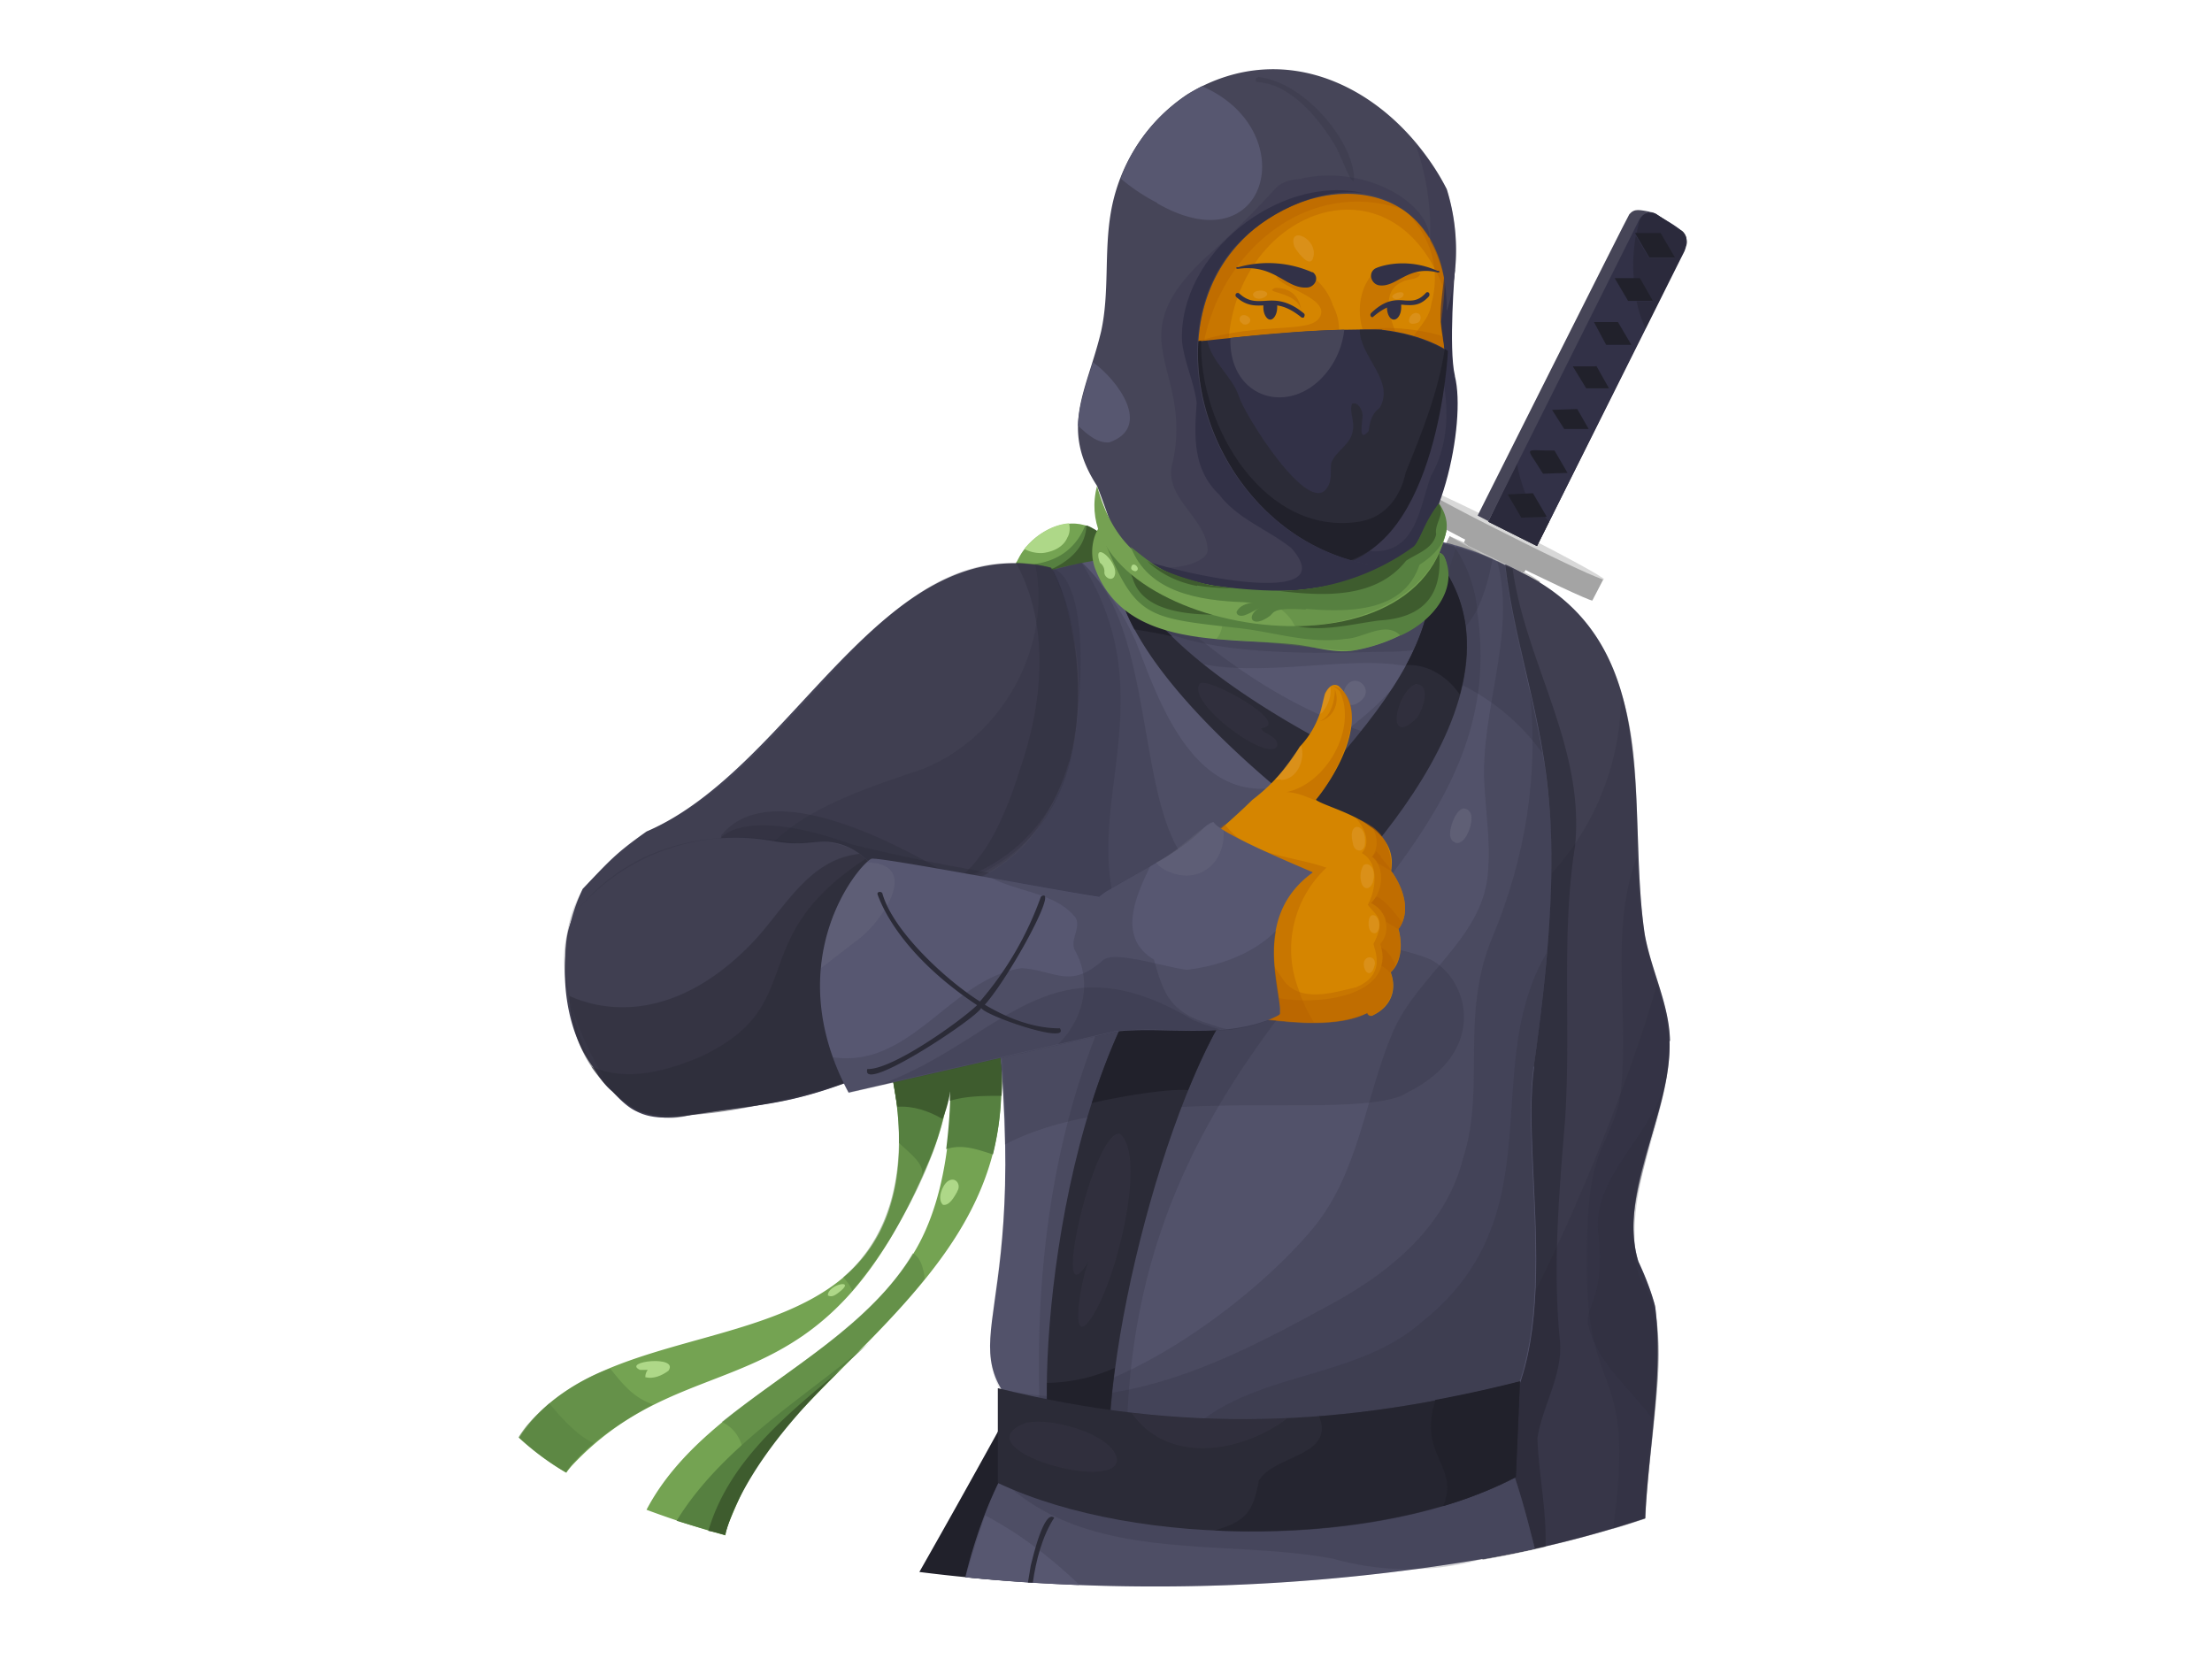<svg xmlns="http://www.w3.org/2000/svg" width="544" height="408" fill="none"><g clip-path="url(#a)"><path fill="#74A352" d="M286.7 142.7c-5-3.5-17.5-12.6-19-13.2-5.6-2.3-12.5 1-16.1 6-3.7 5-11.8 29.2-17 32.6 6.9.6 47.3-22.6 52.2-25.4Z"/><path fill="#568040" d="M271.9 132a39 39 0 0 0-5-2.8c-4.5 11.3-16.6 9.6-17.4 9.6-2.2 4.3-9.7 26-15 29.3 7 .6 47.3-22.6 52.3-25.3-5-3.5-10-7.2-14.8-10.8h-.1Z"/><path fill="#AED888" d="M256.5 136c2.4-.3 5-1.4 6-3.8.6-1 .7-2.3.4-3.5-4.2.3-8.3 3-11 6.3a8.6 8.6 0 0 0 4.6 1Z"/><path fill="#3E5C2E" d="M271.9 132c-1.5-1-3-2.2-4.7-2.8-.4 9.4-12 12.6-19.8 14.3-3.2 8.5-4.8 19.2-13 24.5 15 2.4 47.3-22.6 52.2-25.3l-15-10.9.2.1Z"/><path fill="#74A352" d="M234 234.2c0 .5.6 29.5-.9 35.3a66 66 0 0 1-3.8 14c-27 66.5-58.6 44.8-88.7 77 0 0-1.2 1.4-1.3 1.7a65 65 0 0 1-11.6-8.6c23-36.3 98.4-11.8 93.2-79.8 0 0-4.4-29.2-7-43.7l20.1 4.1Z"/><path fill="#568040" d="M218.5 260.1c1.5 7 2.7 14 2.6 21 2.5 2.4 7 5.6 5.4 8.5 21.7-43.4-17.6-66.9 7.4-93h-21.1c-9.5 19.9 1.8 43.5 5.8 63.5h-.1Z"/><path fill="#568040" d="m139.7 361.4-.5.7a68.7 68.7 0 0 1-11.6-8.6c3.6-6.2 13.4-14 22.5-16.9 3.2 4 5.7 7.1 10.5 8.8 0 0-15 7.7-20.9 16Z" opacity=".5"/><path fill="#568040" d="M146 355a53.8 53.8 0 0 0-6.4 6.4l-.5.7a68.7 68.7 0 0 1-11.6-8.6c2-3.3 4.8-5.9 7.6-8.4 0 0 6.1 7.9 11 9.8h-.2Zm87.4-102c-1-8-17.6-33-17.6-33-5.9 9.7.6 31 2.7 40 .8 3.8 1.5 7.4 2 11.2 1.6 13 .1 27-8 37.5a37 37 0 0 1-5.1 5.4l1.2 1.5c.4.5.7 1.2 1 1.8 3.3-4 6.4-8.2 9.2-12.6 9.4-15.5 17.3-33.7 14.7-51.7Z" opacity=".5"/><path fill="#3E5C2E" d="M220.6 272.2c3.9-.3 7.8 1 11.2 3 10.8-26.1-20.6-56.4 2-78.7h-21.1c-.2 33.2 7.4 71.6 8 75.7Z"/><path fill="#AED888" d="M206.1 318c5-3.7-2.6-2.2-2.5.6 1 .5 1.8-.1 2.5-.6Zm-48.8 18.9h2c-.4.5-.6 1.1-.6 1.8 2 .5 4.1-.4 5.7-1.6 2.7-3.9-11.6-2.3-7-.2Z"/><path fill="#74A352" d="M197.7 346c-.8.9-10.2 10.1-15.3 21.2-5 11.2-3.7 9.2-4 10.4a240.3 240.3 0 0 1-19.4-6.3c7.6-14.5 21.7-24.2 34.7-33.6 11.8-8.5 23.1-16.9 30.8-29.2 9.3-14.9 10.5-37.5 8.5-55.5a39.4 39.4 0 0 0-4.9-15.2c.4-.3 16.6 13 17.7 22.4 4 38.6-23.5 60.3-48.1 85.9Z"/><path fill="#568040" d="M224.5 308.2c-9.8 17-31.5 29.1-47 41.5 6.5 3 6.3 11.4 4.8 17.6 10.3-20.7 30.4-34 45.1-52.8 0-.3-.4-5.2-3-6.3Z" opacity=".5"/><path fill="#568040" d="M232.7 282.6c4.1-1.3 7.6.1 11.5 1.3 4.6-18.8.9-34.6-4.4-51.7a20.6 20.6 0 0 0-11.8 5.5c6.6 13.1 6.5 30.6 4.7 44.9Z"/><path fill="#3E5C2E" d="M233.7 270.7c4-1.2 8.4-1.2 12.6-1.2 1-12.6-3.2-25.2-6.5-37.3a20.3 20.3 0 0 0-11.8 5.5c5.8 9.7 5.8 21.9 5.6 33Z"/><path fill="#568040" d="M214.2 329.9c-32.3 27.8-35.6 46.5-35.8 47.6a413.3 413.3 0 0 1-12-3.5c11.3-18.4 31.9-30.6 47.8-44.1Z"/><path fill="#3E5C2E" d="M206.6 337a115.7 115.7 0 0 0-5 5c-9.2 9.5-19.7 22.6-23.3 35.5-1.4-.4-2.7-.8-4.1-1 5-17 19.1-28.5 32.3-39.4v-.1Z"/><path fill="#AED888" d="M235.4 293c1.1-1.6-.4-3.8-2.3-2.5-1.4 1-2.7 4.4-1.2 5.8 1.6.3 2.8-2 3.5-3.2v-.1Z"/><path fill="#A4A4A4" d="m359.9 133.7 1.3-2.9 1.3 1-1.2 2.6-1.4-.8Z"/><path fill="#A4A4A4" d="m360 136.1 3.5-7.4 13.5 8-2.2 4.2c-4.1-1-14.8-4.8-14.8-4.8Z"/><path fill="#A4A4A4" d="m347.5 118.9-2.6 5.2c.6.8 10.6 6.2 23 12.5 12.4 6.2 22.7 11 23.7 11.1l2.7-5.2-46.9-23.6h.1Z"/><path fill="#D8D8D8" d="M370.6 131.4c13 6.6 23.7 11.5 23.9 11.1.2-.4-10-6-23-12.5s-23.7-11.5-23.9-11c-.2.3 10.1 6 23 12.4Z"/><path fill="#21212B" d="M378 134.3s36.7-73.7 36.8-74.2c.2-1.4-.3-3-1.6-3.6l-5.8-3.8c-1.6-1.1-3.6 0-4.4 1.6l-37 74 12 6Z"/><path fill="#323147" d="M414.7 58.7c0-2.2-5.8-4.8-7.3-6-.9-.6-3.2-1-4.6 1-5.8 9.5-36.8 74.6-36.8 74.6l12 6 36.3-72.6c.4-1 .6-2 .4-3ZM392.6 90l3.1 5.5h-5.6l-3.3-5.4h5.6l.2-.1Zm-.7-10.8h6l3.3 5.6H395l-3-5.6Zm-4 21.4 2.8 4.9h-6l-3-4.7 6-.2h.2Zm-13.7 26.8-3.4-5.8 6.2-.3 3.4 5.8-6.2.2Zm5.2-11c-4.2-7-5-5.5 2.9-5.6l3.2 5.5-6 .2v-.1ZM402.7 74h-2.3l-3.3-5.6h6.2l3.2 5.6h-3.8Zm2.9-10.7-3.5-6h6.3l3.5 6h-6.3Z"/><path fill="#21212B" d="M403.9 53.1c-1 1.1-1 3-1.5 4.4h6l3.4 5.9h-6.3l-3.2-5.4a40.8 40.8 0 0 0-.5 10.5h1.3l3.2 5.6h-3.8a28.8 28.8 0 0 0 2.2 6.7l8.6-17.4c1.4-2 2.2-5.3-.2-6.8-2.1-1-6.9-6.2-9.3-3.4v-.1ZM378 134.3l3-6c-.5-.4-5.9-7-5.9-7s-1.9-5.2-2-7.5l-7.1 14.5 12 6Z" opacity=".4"/><path fill="#464557" d="m366 128.3 37-74c.6-1.4 2-2.3 3.4-2.1-3.3-.6-4.4-1-5.7.5-.3.3-37.3 74.1-37.3 74.1l2.7 1.4h-.1Z"/><path fill="#D8D8D8" d="m360 133.4 1 .8 13.8 6.8v-.3a17 17 0 0 1 3.9 2.4c-.1.2-5-2.2-11.2-5.2-6.1-3.1-11-5.7-10.9-6l3.6 1.6-.1-.1Z"/><path fill="#A4A4A4" d="m360 133.4 1 .8 13.8 6.8v-.3a17 17 0 0 1 3.9 2.4c-.1.2-5-2.2-11.2-5.2-6.1-3.1-11-5.7-10.9-6l3.6 1.6-.1-.1Z" opacity=".4"/><path fill="#21212B" d="M378.7 143s-82.4 165.6-127.4 246a411.6 411.6 0 0 1-25.2-2.4 2985 2985 0 0 0 71.3-133.2c16.3-32.2 59.2-121.5 59.2-121.5s3.6 8 8.9 10c5.3 2 13.2 1.2 13.2 1.2Z"/><path fill="#A4A4A4" d="M378.7 143a224 224 0 0 1-22-11 .2.2 0 0 1-.2-.1l-2.3 4.5a223 223 0 0 0 22.3 11.1l2.2-4.6v.1Z"/><path fill="#464558" d="M410.6 256.1c.5 17.7-12.8 37-7.7 54.1 2.8 5.8 4.2 11 4.2 11.4 2 16.7-1.7 34.7-2.5 51.8a273.3 273.3 0 0 1-40 10c-14.7-46.6 5.5-244.5 5.6-244.6 1.3.5 6.3 3.2 6.3 3.2 32.8 18 23.4 57.3 28 87.8 1.6 8.9 6 17.1 6.2 26.1l-.1.2Z"/><path fill="#2B2B37" d="M410.6 256.1c.5 17.7-12.8 37-7.7 54.1 2.8 5.8 4.2 11 4.2 11.4 2 16.7-1.7 34.7-2.5 51.8a273.3 273.3 0 0 1-40 10c-14.7-46.6 5.5-244.5 5.6-244.6 1.3.5 6.3 3.2 6.3 3.2 32.8 18 23.4 57.3 28 87.8 1.6 8.9 6 17.1 6.2 26.1l-.1.2Z" opacity=".2"/><path fill="#2B2B37" d="M410.6 256.7c0 15.8-8.6 30.6-8.6 46.4 0 15.8 3.3 10.3 4.7 19.5 2.7 16.8-2.1 33.9-2.1 50.9a282.5 282.5 0 0 1-40 10c-2.5-8.1-8.6-151.3-7.9-151.6a65.8 65.8 0 0 0 42-61.4c6.6 19.6 1.6 41.5 6.2 61.7 1.8 8 5.7 18.2 5.6 24.5Z" opacity=".2"/><path fill="#2B2B37" d="M410.6 256.1a66 66 0 0 1-2.3 15.4c-1.5 5.9-3.2 11.6-4.5 17.5-1.8 7-3.4 14.4-.9 21.2 0 .3 4 10.3 4 10.4 2.8 15.8-1.6 36-2.2 52.8a272 272 0 0 1-40 10 750.4 750.4 0 0 1-8.6-33.5c17.7-15 44.2-81.3 51.5-108.3 1.5 4.7 3 9.5 3 14.5Z" opacity=".2"/><path fill="#2B2B37" d="M409.9 264.6c-3 14.8-11.3 30.4-7 45.7 0 0 2.7 6 3.3 8.2 4.4 16-1.1 37.4-1.6 55-2.6.9-5.2 1.8-7.9 2.5 5.6-40.5-6-31.2-6.4-62.4-.4-31.3 4-28.5 7.9-42.4 3.1-20.2-2.9-41 4.4-60.6a286 286 0 0 0 1.9 19.8c2.2 11.5 8 21.2 5.3 34.3v-.1Z" opacity=".2"/><path fill="#2B2B37" d="M409.9 264.5c-2.6 14.3-18.6 24.4-16.8 39 1.7 14.8-3 17.6-2.6 21.9 2 9.7 10.5 16 16.1 23.8 6.3-42-11.5-30.4-2.1-63.1 1.5-6.4 4-14.2 5.3-21.6Z" opacity=".2"/><path fill="#21212B" d="M387.3 208.4c-3.4 21.6-.9 44.7-2.4 67-1.5 18.3-3.1 36.7-1.2 55 .4 8.2-4.4 15.5-5.6 23.3.3 8.8 2.3 17.8 2 26.7a230.6 230.6 0 0 1-15.5 3.2c-18.2-56.9 5.5-244.5 5.5-244.5l1.9.8c3.3 23.5 18 44 15.3 68.7v-.1Z" opacity=".4"/><path fill="#575770" d="M377.5 380.9a407.8 407.8 0 0 1-12.9 2.5 482.2 482.2 0 0 1-127.2 4.5 125.1 125.1 0 0 1 4-13.3 97 97 0 0 1 11-21.8c1 0 117 5 118.5 6 2.6 6.7 4.4 13.5 6.6 22.2Z"/><path fill="#2B2B37" d="M377.5 380.9a407.8 407.8 0 0 1-12.9 2.5 482.2 482.2 0 0 1-127.2 4.5 125.1 125.1 0 0 1 4-13.3 97 97 0 0 1 11-21.8c1 0 117 5 118.5 6 2.6 6.7 4.4 13.5 6.6 22.2Z" opacity=".2"/><path fill="#575770" d="M265.3 389.8a420.2 420.2 0 0 1-27.8-1.9 217.8 217.8 0 0 1 4.8-15.2 86.7 86.7 0 0 1 9.8 6c4.7 3.3 9.1 7 13.3 11Z"/><path fill="#2B2B37" d="M377.5 380.9a410.7 410.7 0 0 1-12.9 2.5 67.6 67.6 0 0 1-36.5 0c-26-5-57.4.9-79-17-1-1 1-10.5 3.3-13.7 1 0 117 5 118.5 6 2.6 6.7 4.4 13.4 6.6 22.2Z" opacity=".2"/><path fill="#2B2B37" d="M259.3 373.2c-3 4.6-4.5 10.5-5.3 16h-1.2l.7-4.2c.5-2 3.3-14 5.8-11.7v-.1Z"/><path fill="#575770" d="M377.2 262.3c7.5-52.6 4-70.8-.7-91.8-2.4-10.5-5-21-6.3-31.5-11.2-5.8-24.6-9-33.9-4.3-12.6 6.4-47.9 6.6-49.9 1.6-23 .3-46 7.9-64.6 21.3-1 .7 20.2 67.9 22 81.6 12 90.3-13.1 88.6 9.6 111.1 5.3 5.3 101.2 12.6 106.9 8.6 27.6-19.1 13.3-70.8 17-96.6h-.1Z"/><path fill="#2B2B37" d="M345.5 269c20.7-10 15.9-27.9 6.4-33-14.8-6.2-39.3-4.5-55-4-18.3 2.3-35.2 10-52 17.2a321.4 321.4 0 0 1 2.2 32.3c30.6-16 84.3-5.5 98.4-12.4Z" opacity=".2"/><path fill="#2B2B37" d="M377.2 262.3c10.3-71.6.4-75.7-7-123.4a61.2 61.2 0 0 0-12-4.8c-14.4 51.2-60.6 95.8-115.6 96.6 15.4 87.9-12.6 100.6 10.7 119.7 5.3 5.3 101.2 12.5 106.9 8.5 27.5-19.1 13.3-70.8 17-96.6Z" opacity=".1"/><path fill="#2B2B37" d="M377.2 262.3c10.3-71.6.4-75.7-7-123.4l-2-1c4.9 18.4-4.4 37.1-3.1 55.7.4 6.7 1.4 13.4.9 20-.6 16.8-17.3 25.8-23.5 40.3-6.8 16-8.2 34.4-19.6 48.2-15.5 18.6-49.8 43.7-74.7 42.4 1.3 1.8 106.3 18.3 112 14.3 27.5-19.1 13.3-70.8 17-96.6v.1Z" opacity=".2"/><path fill="#2B2B37" d="M363.3 150a33.5 33.5 0 0 0-6-16.1 39 39 0 0 0-7.6-1.4c6.8 21.8-3.2 37-22.8 50-56.7 38.2-72.9 101-71.3 161.1 7.3 4.2 14.4 12.1 21.5 11 1-111.8 97.3-133.4 86.1-204.6h.1Z" opacity=".2"/><path fill="#2B2B37" d="M377.2 262.3c7.6-54 4-70.6-1.1-93.4 2.5 21-.9 42-9 61.4-8.2 19.5-1.6 37-7.3 54.6-4.4 17.5-19.2 29-34.6 37-24 13.2-51.5 26.7-79.4 19.6 1.5 3 108.6 21.3 114.3 17.3 27.5-19.3 13.3-70.8 17-96.6v.1Z" opacity=".2"/><path fill="#2B2B37" d="M377.2 262.3a428.8 428.8 0 0 0 3.2-28c-16.8 28.4 2.3 64.5-30.6 90.7-17.5 15.5-44.6 11.6-60.2 30 20.5.6 64.9 8 70.6 4 27.5-19.1 13.3-70.8 17-96.6ZM298.8 172c11.8 9.2 32.5 34.1 42 9.5-25.7-6.5-47.5-24-65.5-42.6 2 14 13.9 24 23.6 33Z" opacity=".2"/><path fill="#2B2B37" d="M279.2 157.5a64.5 64.5 0 0 0-13-19.1c-16.6 3.7-34.8 9.7-47 21.9a956 956 0 0 0 18 80s80.8-39 88-50.7c-29.5 16.1-39.7-16-46-32.2v.1Z" opacity=".2"/><path fill="#2B2B37" d="M292.7 212.8c-13.7-14-8.2-58.7-26.6-74.4-16.5 3.7-34.7 9.7-46.8 21.9 0 5.6 5.2 62.8 7.1 66.4 0 0 77.7-2.2 66.3-13.9Z" opacity=".2"/><path fill="#2B2B37" d="M279 233.1c-18-29.2 10-58-13-94.7-16.5 3.8-34.6 9.7-46.6 21.8 0 5.6 4.9 61 6.8 64.5 0 0 53.3 8.7 53 8.3h-.1Zm-1.9-91.2c2.2 34.1 45.3 18.2 67.4 21.7a53.7 53.7 0 0 1 34.8 21.6c-2.6-15.6-7.4-30.5-9.2-46.2-41.3-19.2-93.2 1.3-93 3Z" opacity=".2"/><path fill="#2B2B37" d="M278.7 150c8.8 11.8 45.8 10.8 60.4 10.3 18.4.2 24.4-4.6 28-22.9-38.7-16-89.8 8.3-88.4 12.6Z" opacity=".2"/><path fill="#2B2B37" d="M273.3 365.8c-4.1-29.1 14.7-103.3 34.1-124.8l12.2-13.2c6-6.2 63.9-59.2 31.3-93 8.1 30.2-33 60.7-62.9 97.4-30.4 37.5-34 119.7-28.3 127.5 3 4.2 8.5 5.3 13.5 6.1Z"/><path fill="#21212B" d="M345.8 163.6c5.3-.4 10.3 2.9 13.2 7.2 3.4-12.6 2.3-25.4-8.1-36.2 2.5 9.6.2 19.1-5.1 29Zm-53.6 104.5c2.6-6.4 5.3-12.2 8.2-17-8-.9-16.3-.9-24.4.7a164 164 0 0 0-7.5 19.5c1.2-.4 17-3.7 23.6-3.2h.1Zm-18 68.3a42.5 42.5 0 0 1-16.7 3.7c-.2 18.4.7 23.6 15.7 25.7-1-7.4-.6-17.7 1-29.4Z"/><path fill="#464557" d="M275.4 278.8c-6.7-1-17.5 48.1-7.5 31.1-1.6 2.3-5.6 23.5.7 13.9 6.3-9.7 13.4-39.8 6.8-45Zm72.8-110.6c-5 2-7.6 16.3.4 8.2 1.3-2 3.5-7.9-.4-8.2Z" opacity=".2"/><path fill="#D8D8D8" d="M330.3 170.7c-.7 2.2 1.7 3.4 3.6 2.2 5.5-3.3-2-9.2-3.6-2.2Zm26.8 31.8c-.6 2-1 4.1 1 4.8 2.6.5 4.7-6 3.4-7.6-1.8-2.3-3.6.4-4.4 2.8Z" opacity=".1"/><path fill="#2B2B37" d="M373.7 339.8c-43 11-82.6 12.9-128.3 1.6v23.3c34.6 16.3 94.2 15.9 127.4-1.4l1-23.6Z"/><path fill="#21212B" d="M324.4 348.3c4 9.9-11.1 9.5-14.8 15.8-1.5 7.8-3.1 10-11 12.3 27 1.4 55-3 74.2-13.1l1-23.5c-16.9 4.3-33 7.2-49.5 8.5h.1Z" opacity=".5"/><path fill="#464557" d="M278.9 348.3c9.2 12 27 8.7 37.7.5-12.7.6-25.3.2-38.3-1.3l.6.8Zm-27.6 2c-13.6 6.4 23 16.7 23.4 8.8-.4-6.5-18.1-11.3-23.4-8.8Z" opacity=".2"/><path fill="#21212B" d="M353 344.4c-4.3 13.8 6.1 16.1 1.9 26a98.2 98.2 0 0 0 17.9-7.2l1-23.5a335.7 335.7 0 0 1-20.9 4.6v.1Z"/><path fill="#2B2B37" d="M330.6 206.6a133.6 133.6 0 0 1 11-16.3c-.2 0-62-26.8-66.8-55.6-6.1 26.9 50 68.1 56 72h-.2Z"/><path fill="#21212B" d="M288.3 156.5a42.7 42.7 0 0 1-13.6-21.9c-1.4 6.2.5 13.1 4.3 20.2.2 0 6.4 1 9.2 1.7Z"/><path fill="#464557" d="M314.1 183.4c.3-2.4-3.1-2.6-4-4.3 8.2-1-13.3-12.8-15-11-3.7 4.6 17.2 19.9 19 15.3Z" opacity=".2"/><path fill="#323147" d="M357.8 92.4c-1.6-6.8 0-26 0-26l-8-7.3s-25.3 81-26.1 84.5c2.6.5 15-2.9 18.4-4.1 12.1-4.3 18.6-35.5 15.7-47Z"/><path fill="#464558" d="M337.4 135.6c11 .4 11.7-10.9 14.5-18.5 5.2-9.1 4.4-19.7 1.7-29.4-3-1.5-5.2-4.5-8.6-5.4-4.5 20.8-10.8 48.6-13.8 53.1 2 .3 4.2.3 6.3.1v.1Z" opacity=".4"/><path fill="#D58500" d="M321 130.2c28.8.7 34.7-36.9 34.3-43.2-.2-2.6-.8-5.2-1-7.8-.2-5 1-9.7 1-14.6-1-36.8-58.9-23.3-66.3 10.8-4.5 20.3 10 54.2 32.1 54.7v.1Z"/><path fill="#B45F00" d="M302 88.1c-.7-35.5 39.6-52.1 52.9-17.5.2-2 .4-4 .3-6-1-36.8-59-23.3-66.3 10.8C284.5 95.7 302 92 302 88.1Z" opacity=".4"/><path fill="#B45F00" d="M327.7 74.8c-2.6-7.4-10.1-10.5-13.8-7.3-.7 2.7 12 5.3 11 9.7-1.4 5.5-14.3 1.4-30.8 6.9-1.2.4 15.6 3.4 22.6 5 9.5 1.3 15.7-5.2 11-14.2v-.1Zm1-32c15 3.4 27.7 16 23.3 32-.5 4-4 6.4-5.5 9.9-1.1 6.5 2.2 12.8 6.1 17.9 3.6-12 2.9-14.7 1.8-23.4 3.3-20.7-2.3-38.6-25.6-36.4Z" opacity=".4"/><path fill="#B45F00" d="M332.4 82.6c-3.4 2.4-1.7 8.3-1 12.2 8.2-2 16.4-4.4 23.8-8.6l-.5-3.5c-2-.9-16.7-4.1-22.4 0Zm-36.8 16.6c-4.4-32.5 27.3-63 58-43.5-9.5-25.2-65.8-12-64.6 19.8 1 31.8 6.6 23.9 6.6 23.9v-.1Z" opacity=".4"/><path fill="#B45F00" d="M349.2 67.2c-3.2-1-6.9-1.8-10.1-1.2-5.6 4.1-6 13.3-2.2 18.8 2.6.2 5.1.3 7.7.2-1.9-4.5-6-13 .3-15.7 1.2-.8 4-.4 4.4-2l-.1-.1Z" opacity=".4"/><path fill="#323147" d="M322.8 67a27 27 0 0 0-18.2-1.3h-.4c-.2 0-.2.4 0 .4h.4c9-1.2 11.7 5.1 17 4.6 1.8-.2 3-2.5 1.2-3.8Zm16 3.1c4.5 1 7.2-5 14.7-3.1h.3c.3 0 .3-.3 0-.4h-.3c-7.9-3.5-14.6-1-15.4-.5-1.7 1.2-.8 3.6.8 4Zm-28.1 4.5v1c0 1.6.8 3 1.7 3s1.7-1.4 1.7-3v-1h-3.4Z"/><path fill="#323147" d="M320 78c-4-3.2-6.5-3.1-9-2.9-2.3.1-4.5.2-7-2.1a.6.6 0 0 1 0-.8c.2-.2.6-.2.8 0 2.2 2 4 1.9 6.2 1.8 2.6-.2 5.6-.3 9.7 3.1.2.2.2.5 0 .9-.2.3-.7 0-.8 0Zm24.6-3.4v1c0 1.6-.8 3-1.8 3s-1.7-1.4-1.7-3v-1h3.5Z"/><path fill="#323147" d="M337.6 78c3.2-2.8 5.6-3.3 7.9-3 2 .1 3.8.2 5.9-2.1.2-.2.2-.7 0-.9a.5.5 0 0 0-.7 0c-1.8 2-3.3 2-5.2 1.9-2.2-.2-4.8-.3-8.3 3.1-.3.3-.2 1 .3 1Z"/><path fill="#B45F00" d="M320 76.1c-1.4-4.6-9.6-4-6.4-5.3.4 0 5.5-.3 6.4 5.3Z" opacity=".4"/><path fill="#E2A040" d="M348.6 79.4c.7-.3 1-1.2.6-2-2-2-4.6 3.4-.6 2Zm-43.1.2c1.2.8 2.8-.7 1.5-1.7-1.8-1.3-3 .8-1.4 1.7h-.1Zm37-6.5c.4 1 2.8.3 2.7-.8-.2-1-3-.1-2.8.8Zm-33.6.2c1.3.7 4.1-1 2-1.7-1-.5-4.2.3-2 1.8v-.1Zm13.9-9.5c2-4.9-6.2-8.7-4.5-3.2.4.9 3.5 5.2 4.5 3.2Z" opacity=".4"/><path fill="#323147" d="M291 84.4s24.8-3 39.6-3.3c2.8 0 7.7-.2 9.3 0 10.6 1.2 16.3 5.3 16.3 5.3s-5.3 50.2-27.6 52.4c-26 1.7-43.7-42-37.6-54.4Z"/><path fill="#464558" d="M327.8 89.4a20.5 20.5 0 0 0 2.8-8.3c-8.3.1-19.6 1.1-28 2-.5 16 16.8 20 25.2 6.3Z"/><path fill="#2B2B37" d="M339.9 81.1h-5.5c0 6.6 8.8 12.6 4.9 19.2-2 1.5-2.4 3.4-2.7 5.7-2.7 3.2-1.5-2.4-1.5-3.8 0-1.3-1.1-3.5-2.6-2.9-.7 2 .7 4.3.2 6.5-.3 3.4-4.1 5-5.3 8-.3 2 .3 4.3-1 6.1-4.5 7.5-20.5-18.2-21.7-22.4-1.7-5-6.6-8.3-7.8-13.7l-6 .7c-6.2 12.4 8.2 57 37.5 54.4 22.3-2 27.6-52.4 27.6-52.4s-5.7-4-16.3-5.3h.2Z"/><path fill="#21212B" d="M355.3 85.9c-1.6 10.5-5.6 20.5-9.6 30.3-1.2 5.8-4.8 10.8-10.9 12-23.6 4.2-40-23.3-39.4-44.4l-4.5.5c-6.1 12.4 12.3 58.2 37.6 54.4 25.3-3.9 27.6-52.4 27.6-52.4l-.8-.5v.1Z"/><path fill="#464558" d="M326.1 147.5c1.3 0 3.3 1 4.2.4 2.2-1.5 13.3-5.5 13.7-8.2-41.8-1.6-63.2-53.4-39.6-79.5 17-19 51.7-18.5 51.4 16.3a50.3 50.3 0 0 0 0-30C343.5 22.8 317 8 292 23.2a43.8 43.8 0 0 0-18.8 29c-1.7 9.8-.3 19.7-2.4 29.3-3.5 14.7-10.3 23.7-1 38 2.6 6.4 5.1 16.1 9 18.4 14.7 9.5 30 12 47.2 9.7Z"/><path fill="#575770" d="M272.8 108.8c10.8-3.8 1.9-15.5-4-19.7-1.6 5.2-3.5 10.3-3.7 15.6 2.2 2 4.6 4.3 7.7 4.1Z"/><path fill="#323147" d="M320 44c-2.2.1-4.4.6-6 2a239.8 239.8 0 0 1-17.8 17.6c-21.4 20.2-3 26.5-7.7 49.7-2.9 9 8.1 13.7 8.5 21.9 0 4-12.7 6-14.7 2.8 9.3 16 59.2 9.8 61.7 1.7-41.8-1.6-63.2-53.4-39.6-79.5 9.1-10.7 35.2-21.5 47.1-1.5v-1.1c-1.3-8.6-16.5-17-31.4-13.7Z" opacity=".3"/><path fill="#323147" d="M304.3 60.1c6.1-6.7 19-14.2 31-12.6-20.7-4.8-45.5 15-44.6 36.4.5 5.2 3 10 3.6 15.2-.6 8.2-1 16.3 5.5 22.5 4.5 6 12 8.6 17.8 13.2 14.5 16.6-36.2 4.6-41 1 29.4 21.7 66.7 6.6 67.2 3.8-41.8-1.7-63.2-53.4-39.6-79.5h.1Z"/><path fill="#323147" d="M355.7 46.5a37 37 0 0 0-7.5-10.8 63.8 63.8 0 0 1 3.5 23.5 31.8 31.8 0 0 1 4 17.2c3.3-9.3 3-20.8 0-30Z" opacity=".3"/><path fill="#575770" d="M284.6 50c27.3 15.7 36-18 11-28.8a41.7 41.7 0 0 0-20 22.7 47.6 47.6 0 0 0 9 6Z"/><path fill="#2B2B37" d="M309.4 19c-.8 0-.8 1.3 0 1.2 8.2.5 15.3 9.4 19 15.7.8 1 4.6 11.4 4.6 8 0-8.6-11.7-23.6-23.6-25Z" opacity=".2"/><path fill="#75A152" d="M269.1 139.2c7.3 20.8 32.7 17.3 50.3 19.4 4.2.6 8.4 1.9 12.7 1.5 10.7-1.5 27-9.2 23.4-22.3-.6-2-2.7-2.9-4.1-1.2a50.6 50.6 0 0 1-54.7 10.6 31 31 0 0 1-25.3-18.8c-2.7 2.5-3.4 7.3-2.3 10.7Z"/><path fill="#568040" d="M355.5 137.8c-2.3-9.7-19.7 23.9-56.4 10.3 1.7 3 2.3 6.5 0 9.1 11 .3 22 2.1 32.8 2.9 10.8-1.5 27.1-9.2 23.5-22.4Z" opacity=".4"/><path fill="#568040" d="M355.5 137.8c-1.9-8-14.2 12.8-35 13.2-8.2.5-16.3-.3-23.8-3.7a31.5 31.5 0 0 1-25.4-18.8c-.4.3-.7.8-1 1.2C279 152 281 151.8 304 154.4c9 .9 17.9 4.1 27 2.7 4.2-.1 9.8-4.5 13.4-.8 7-3 14-10.5 11.2-18.4v-.1Z"/><path fill="#3E5C2E" d="M278.5 142c3 11.1 21.7 9.2 30.7 8.8-11.5-3-25-4.5-32.8-14.5.8 1.9 1.4 3.8 2 5.6Zm38.2 11.4c7.2 2.4 15 .2 22.4-.8 10.7-.6 15.8-6 14.8-16.8-.9-.4-1.8.2-2.5 1a51 51 0 0 1-39 14.3c1.4 1 2.7 1.8 4.3 2.4Z"/><path fill="#75A152" d="M355 129.7c-15.8 16.3-43 17.7-57.3 14.2-16.3-3.2-24-10.4-27.9-24.4-9 34.2 78 51.7 86 10.6l-.7-.3Z"/><path fill="#AED888" d="M278.2 139.6c-.1.6.6.8 1 .9 1.7-.4-.6-2.8-1-1Z"/><path fill="#568040" d="M355 129.7c-14 14-37.7 18-54 14.7 6 2.1 14.6 3.2 17.5 9.7 18-.5 34.1-8.4 37.2-23.6l-.7-.8Z" opacity=".4"/><path fill="#568040" d="M353.9 123.9c-2.7 3.5-4 7.7-6.5 11.3-4.7 3.5-10 6.5-15.8 8-13.2 4-31.8 1-33.8.7-10.4-1.6-14.6-5.3-19.7-9.4 4.3 11.3 17 13.2 27.8 13.6 15.4 1.4 37.8 6.7 43.2-9.2 5.5-3.5 9.1-8.8 4.8-15.1Z"/><path fill="#3E5C2E" d="M294.5 144c2.8.5 5.9.6 8.7.7l-5.6-.8c-7-1.8-11.9-3.4-15.5-6 3.2 3.3 7.9 5.4 12.3 6.2v-.1Zm59.3-20.1c-4.1 5.3-4.5 9.4-6.4 10.7a57 57 0 0 1-33 10.7c10.8 1.3 23.9 2.1 31.4-7.4 2.7-1.8 6.6-2.9 7.4-6.5-.5-2.6 2.4-5.3.6-7.5Z"/><path fill="#AED888" d="M270.5 138.4a2.6 2.6 0 0 1 1.1 2.4c0 1.1 1.5 2.1 2.3 1.2 2.1-3-5.6-10-3.4-3.6Z"/><path fill="#568040" d="M318.1 147.5c-13.2.3-12 8.7-5.7 3.9 1-1 1-2 8.9-1.5l-3.2-2.4Z"/><path fill="#568040" d="M311.3 148c-2.4.1-6 0-7.2 2.5 0 1 1.3 1.1 2 .8 1.6-.5 3-1.7 4.6-2 1.3 0 1.7-1 .6-1.3Z"/><path fill="#464558" d="M263 187.4a68.5 68.5 0 0 0-4.6-47.8c-41.6-9.7-63 49.2-99.4 64.9-7.7 5.4-9.2 7.3-15.7 14.1-13 27.1 3.8 71.4 38.4 41 6.6-5.8 16.5-37.7 25.6-40.1 5.8-1.6 42.9 10.1 55.7-32.1Z"/><path fill="#2B2B37" d="M263 187.4c3.8-15.5 4.9-45.5-4.6-47.8-41.9-10.2-60.4 48.6-99.4 64.9 0 0-7.5 5.6-14 12.4-10 10.4-6 36.4 0 44.3 6.3 8.8 20.9 9 35.6-3.9 6.6-5.8 17.5-35.5 26.6-38 5.8-1.5 42.9 10.2 55.7-32Z" opacity=".2"/><path fill="#2B2B37" d="M265.1 168.8c-.2-10-1.5-20.5-6.7-29.2l-3.8-.8c4.1 20.5-8.2 42.5-27.6 50.3-25.7 8.6-51.2 17.2-45.7 50.4 7.4-8 15.4-17.2 25.9-20 16 2.7 59.3-.3 57.8-50.7h.1Z" opacity=".2"/><path fill="#2B2B37" d="M177.5 205.2c-1.4 1.7 10.1 18 14.3 23.4 15.4-14.9 16.4-4.5 44.9-11.6-3.8-2-45-29-59.2-11.7v-.1Z" opacity=".3"/><path fill="#2B2B37" d="M258.4 139.6c-2-.8-6.4-1.1-8.6-1.3 8.6 15.4 6.6 35.1 1 51-4 13-11.3 30-24.4 29.8 57-11.6 35.2-78.1 32-79.5Z" opacity=".3"/><path fill="#2B2B37" d="M209.3 207.6c-52.4-18.8-36.8 26.6-2 11.7 0 1.2 24.2 2.8 36-4.7a435 435 0 0 1-34-7Z" opacity=".3"/><path fill="#464558" d="M142.2 223.6a51.4 51.4 0 0 1 44.9-17.2c3 .4 6.1 1.1 9.2 1 2.1 0 4.1-.4 6.3-.4 5.9 0 11.7 3.9 14.2 9.6a63 63 0 0 0-8.5 49.6c-15.5 5.7-22 5.4-38.1 8-4.6.7-9.5 1.3-13.7-.9-2.2-1-4.1-3-5.9-4.9-8.4-6.4-16-36-8.4-44.7Z"/><path fill="#2B2B37" d="M142.2 223.6c14-17 34.6-20 54-16.2 8.1-1.5 17 .8 20.6 9a63.3 63.3 0 0 0-8.5 49.7c-15.5 5.7-22 5.4-38.1 8-7.4 1.6-14.9.4-19.6-5.8-7.4-11.4-17.2-31.8-8.4-44.7Z" opacity=".2"/><path fill="#2B2B37" d="M211.4 210c-12.8 1.3-18.7 14-26.8 22.3-19.8 20.2-37.5 15.9-44.6 12.6.6 12.4 6.2 21.1 16.5 28.3 12.1 3.9 39.1-3 51.8-7.1a62.9 62.9 0 0 1 8.5-49.6 17 17 0 0 0-5.4-6.5Z" opacity=".5"/><path fill="#2B2B37" d="M212.9 211.2c-30.7 20-13.2 36-40.9 48.8-8 3.3-17.7 6.2-26.6 2.3 6 8.4 14 15 24.8 11.8 16.2-2.5 22.7-2.3 38-7.9a62.5 62.5 0 0 1 8.6-49.6 19 19 0 0 0-4-5.4Z" opacity=".5"/><path fill="#D58500" d="M343.9 228.5c4.5-6-1.6-14.2-1.8-14.3 2.2-11.9-15.4-15.2-18.5-17.5 5.4-6.6 13.4-20.8 5.6-28-1.6-.9-2.8.7-3.4 2-.9 5-2.6 9.2-6.2 13a45.3 45.3 0 0 1-11.6 13c-8.1 8-23.3 20.4-32.4 25.9-.6 8.5 8.6 28 10 27.5 10-5 35.9 6 50.7-1 .1.5.8 1 1.5.5 4.1-2 5.9-6 4.2-10.5 2.8-2.5 2.9-7.2 1.9-10.7v.1Z"/><path fill="#E2A040" d="M315 191.8c4 0 6.1-5 5-8.5-2 2.6-4 5.8-6.4 8.4h1.5v.1Zm10.5-17c1.2-1.6 2-3.8 1.7-5.9-1.9 1.7-2 4.6-2.5 6.7.3-.2.6-.4.8-.8Z" opacity=".4"/><path fill="#B45F00" d="M343.9 228.5c4.5-6-1.6-14.2-1.8-14.3a12 12 0 0 0-8.6-12.9c2 2.1 3.8 6 1.4 8.5 4.4 2.4 3.5 9 1.5 12.7 1.7 2.5 4.7 3.2 1.4 9.6 0 1.1 3.5 7.5-4.3 10.7-5.5 1.3-13.4 3.8-17.6-1.4-7.9-11-12.4-23.6-17.6-36-3.1 2.7-22.8 17.4-22.8 17.4-.6 8.5 8.6 28 10 27.5 10-5 35.9 6 50.7-1.1.1.5.8 1 1.5.5 4.1-2 5.9-6 4.3-10.5 2.8-2.6 2.9-7.3 1.9-10.7Z" opacity=".4"/><path fill="#B45F00" d="M319.8 244.4a27.5 27.5 0 0 1 6.4-31c-8.4-3-19.2-2.8-25-10.7a9236.2 9236.2 0 0 1-25.8 20c-.6 8.5 5 28.6 5.6 28.5 13.6-4.9 21.2-.4 42.2.3a38.4 38.4 0 0 1-3.5-7.1h.1Z" opacity=".4"/><path fill="#B45F00" d="M343.9 228.5c4.5-6-1.6-14.2-1.8-14.3.4-3.8-1.2-9-5-11.1 1.8 2 2 5.6.3 7.6 3.4 2.8 2.7 8.5-.2 11.4 3.8 1.7 5 7 2.3 10v.2c3.9 13.1-16.2 15-25.2 13.1-10.4-2.2-11.6-4.9-20.5 3.2 7.4.3 33.8 6 42.4.5 0 .2.3.4.4.5.2.1.5.3 1 0 4.1-2 6-6 4.3-10.6 2.8-2.6 2.9-7.3 1.9-10.7v.2ZM329.5 170c4.4 9.3-3.4 22.8-13.1 24.8 2.4.1 4.1.8 7 2 5.2-5.4 14.9-25.1 4.3-28.2.6.4 1.3.8 1.8 1.4Z" opacity=".4"/><path fill="#B45F00" d="M328.3 169.6c0 1-.3 6.6-3.9 7.8 3.4-.7 5.2-4.5 3.9-7.8Zm11.3 41-1.2-1.3c-.1.5-.5 1-.9 1.4.7.4 1 1.1 1.5 1.7l3.1 1.8v-.4l-2.6-3.1Zm5.2 16.2c-2-2.7-4.5-5.7-6.3-6.3a22.6 22.6 0 0 1-1.3 1.6c1.8 1 3.4 2.4 3.7 4.6a56.9 56.9 0 0 0 3 1.8c.4-.4.7-1 1-1.6l-.1-.1Zm-2.6 8.6c-.7-.9-1.4-1.9-2.5-2.3.5 1.4.5 3 0 4.4.9.5 1.5 1 2.2 1.7.5-.5 1-1.1 1.3-1.7a5.8 5.8 0 0 0-1-2Z" opacity=".4"/><path fill="#E2A040" d="M339.2 227.4c0-2.6-2.8-3.6-2.6 0 0 2.6 2.7 3 2.6 0Zm-1.2 10.2c.8-2.5-2.4-3-2.6-.6 0 2.2 1.8 3.6 2.6.6Zm-2.8-24.6a5.5 5.5 0 0 0-.2 4.6c1 1.7 2.4.5 2.7-.9.9-3.9-1.8-4.9-2.5-3.7Zm-2.5-5.7c.3 2.5 3 2.5 3 0 .4-5-4.4-5.5-3 0Z" opacity=".4"/><path fill="#575771" d="M322.8 214.5c-3.4-1.5-22.3-9.3-24.4-12.3-1 .1-2 1-2.8 1.9-6.5 6.2-14.8 9.9-22.4 14.5a18.3 18.3 0 0 0-2.9 2c-12.7-2-54.6-10-56-9.4-3 1.3-23 25-5.6 57.5l65.6-15c6.3-.7 12.7-.2 19.1-.2 7 0 14.1-.5 20.4-3.5.4-.2.7-.3 1-.7v-1.4c-1-8.2-5.5-23.5 8-33.3v-.1Z"/><path fill="#2B2B37" d="M313.7 229c-5.5 5.6-14 8.6-21.8 9.5-4.9-.5-17.7-4.8-20.6-2.4-8.2 7.3-11.5 2.6-20 2-17.4 2.4-27.2 24.8-46.5 21.9a64 64 0 0 0 3.9 8.8l65.6-15c13.2-1.7 28.3 2.6 40.4-4.3.3-5.6-2.4-12.4-.9-20.4v-.2Z" opacity=".2"/><path fill="#A4A4A4" d="M210.3 231.6c6.1-4.1 16.8-19.2 2.9-19.5-3.2 3-10.1 12.4-11.3 26l8.4-6.5Zm76-17.8c7.7 4.3 15.2-1 14.6-9.7a7.6 7.6 0 0 1-2.5-2c-4.9 2.8-9 7.5-14.1 10a6.3 6.3 0 0 0 2 1.7Z" opacity=".1"/><path fill="#2B2B37" d="M296.8 251.6c-9-2.8-10.7-7.3-13-15.6-9.1-5.4-4.5-15.6-.9-23-4.2 2.5-8.8 4.6-12.7 7.7L244 216c6.6 3.4 16 3.7 20.6 9.8 1.2 2.7-1.6 5.4-.2 8 4.3 7.7 2 17-4.2 23l14-3.2c9.2-1 18.3.4 27.5-.5a44.2 44.2 0 0 1-4.9-1.5Z" opacity=".2"/><path fill="#2B2B37" d="M293.3 250.8c-35.2-21-46.8 5-77 16l58-13.2c8.5-1 17.1.3 25.8-.4a58.5 58.5 0 0 1-6.8-2.4Z" opacity=".2"/><path fill="#2B2B37" d="M260.6 252.9c-6.5 0-12.8-2.5-18.4-5.8 6.2-7 18.5-29.6 13.8-26.6a81 81 0 0 1-15 25.8c-8-5-21.4-17.2-24-26.6-.2-.5-1.3-.5-1.2.2 2.5 7 9.7 17.5 24.5 27.3-4.3 4.1-21 16-27 15.7-1.8 6.5 27-12.6 28-15 1.2 2 22.3 9.2 19.3 4.9Z"/></g><defs><clipPath id="a"><path fill="#fff" d="M127.5 17h288.4v374H127.5z"/></clipPath></defs></svg>